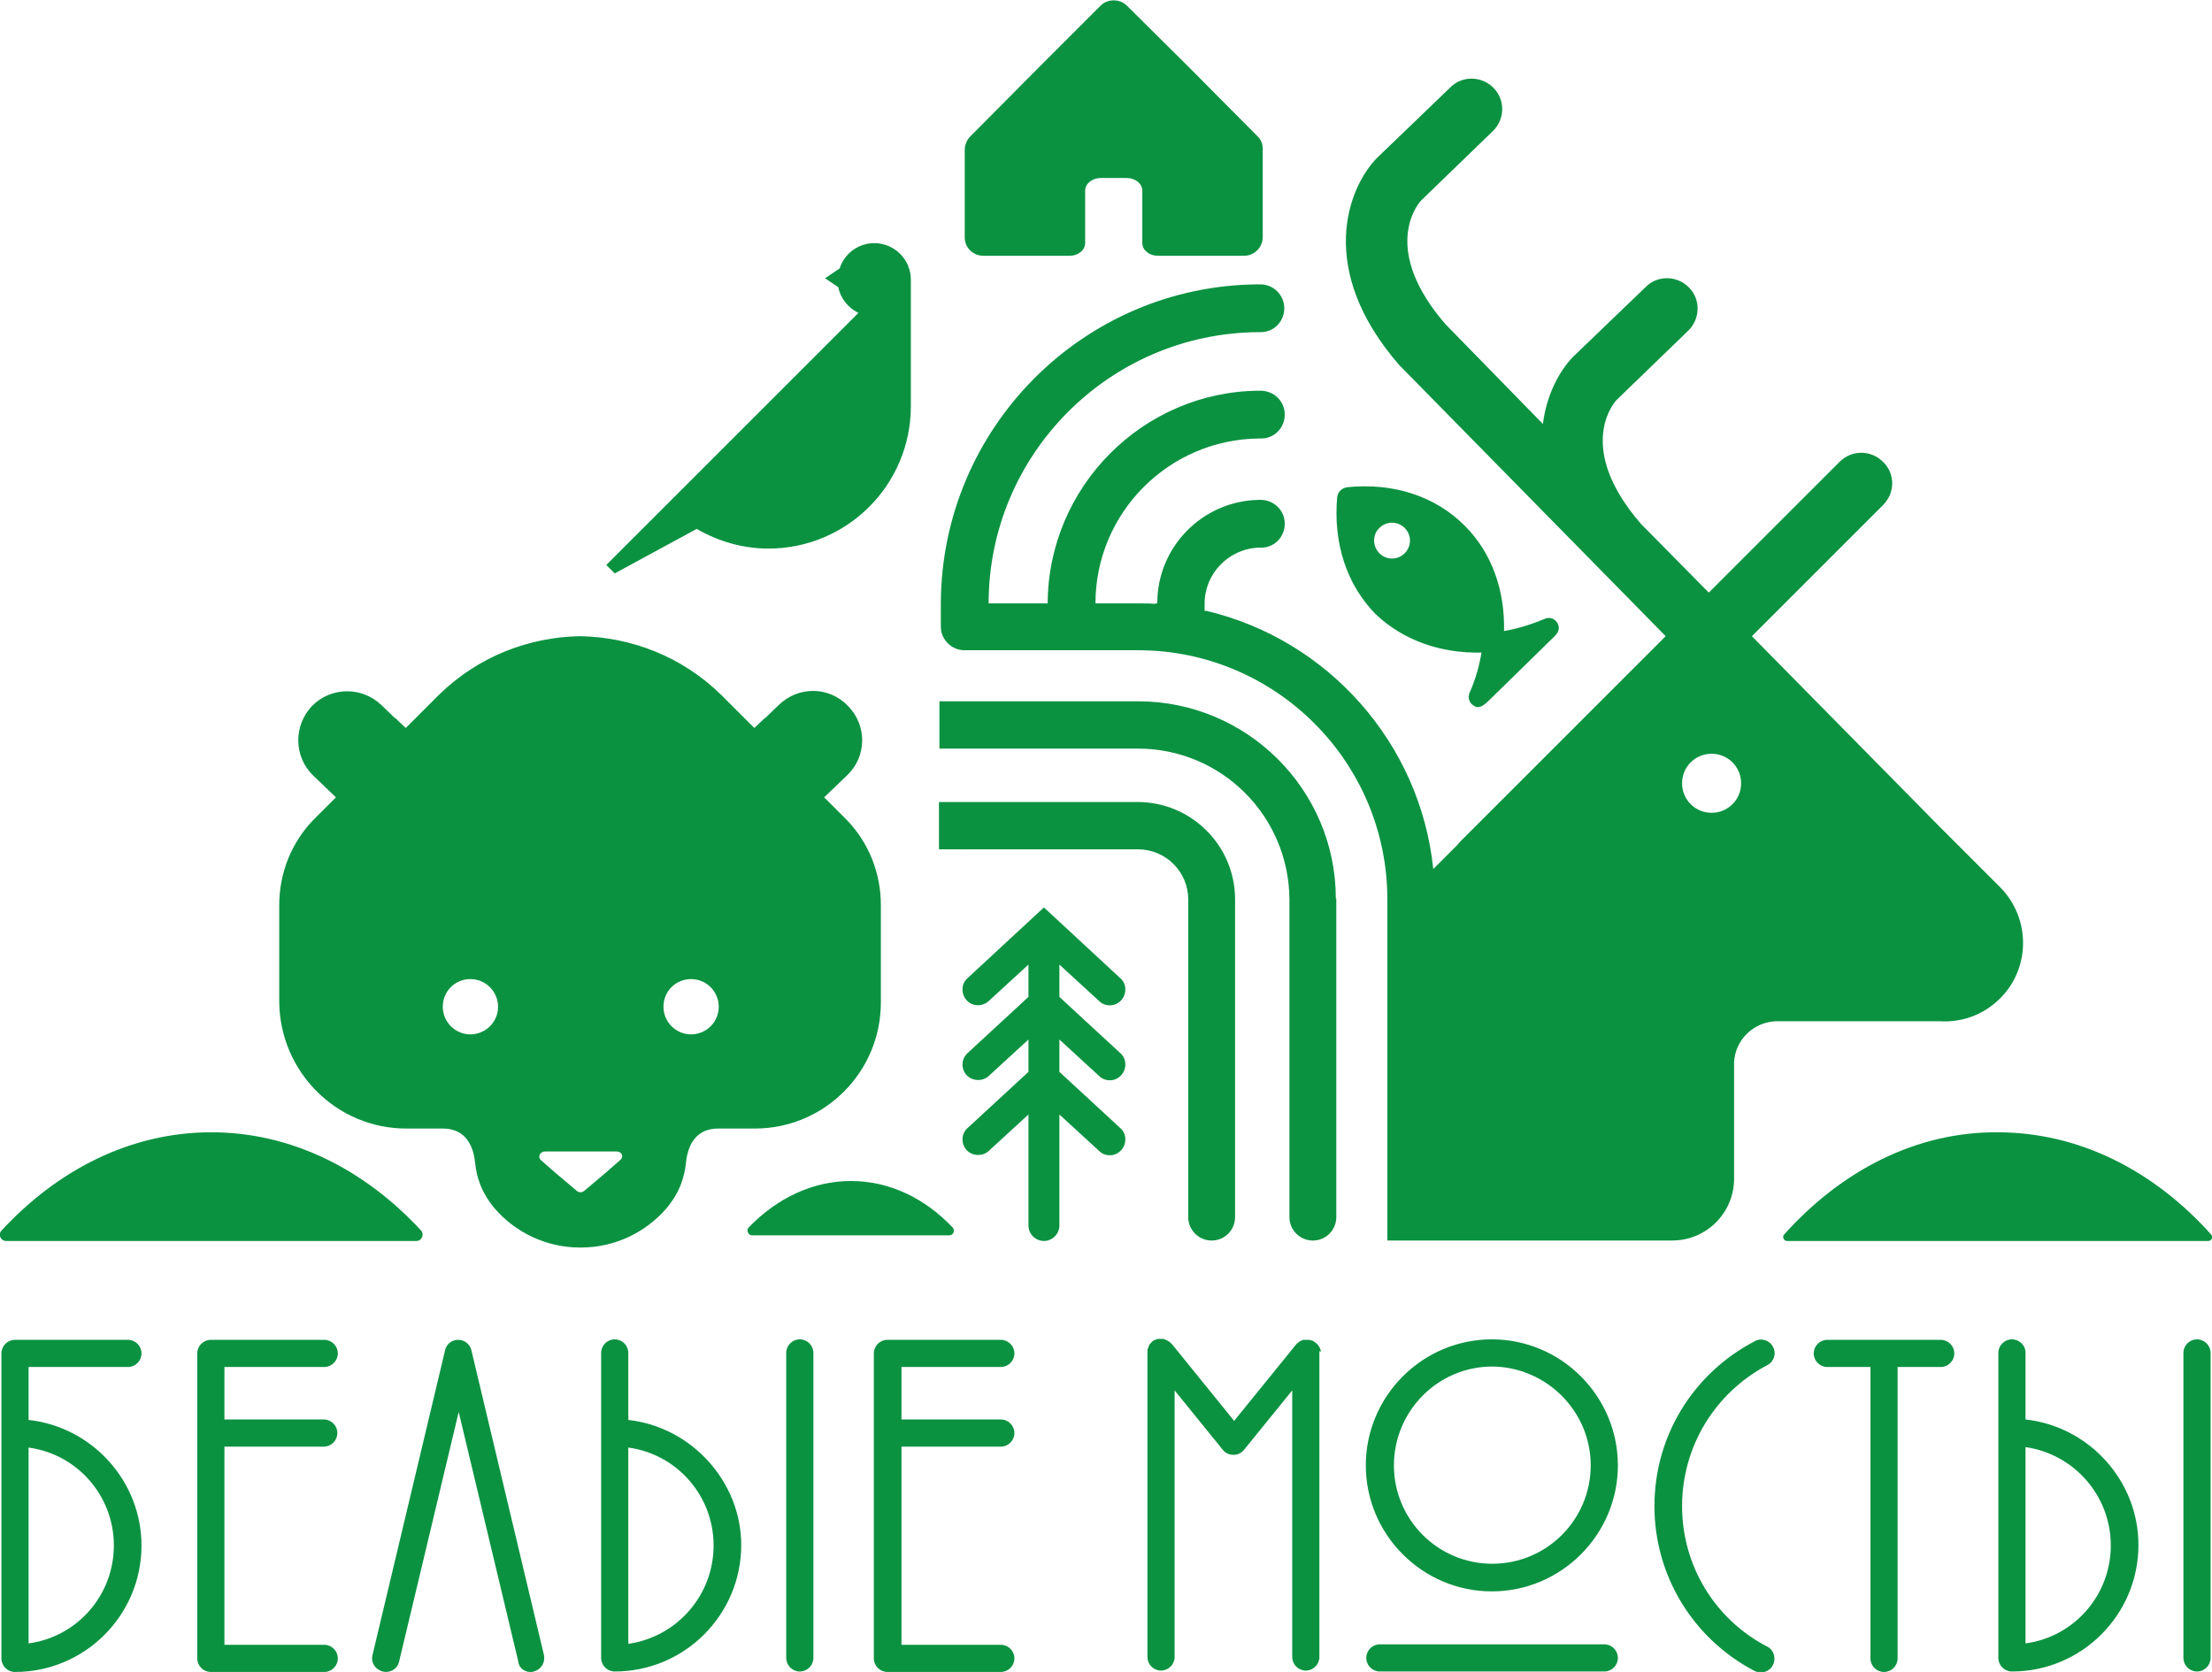 <?xml version="1.0" encoding="UTF-8"?> <svg xmlns="http://www.w3.org/2000/svg" xmlns:xlink="http://www.w3.org/1999/xlink" version="1.1" id="Слой_1" x="0px" y="0px" viewBox="62.1 182.8 472.1 356.9" xml:space="preserve"> <g id="Слой_x0020_1"> <path fill="#0B9241" d="M243.7,434.9c-8.2,0-15.8,3.7-21.8,9.9c-0.6,0.6-0.1,1.7,0.7,1.7h42.1c0.9,0,1.3-1.1,0.7-1.7 C259.5,438.6,252,434.9,243.7,434.9z M531,468.7c-1.6,0-2.9,1.3-2.9,2.9v65.1c0,1.6,1.3,2.9,2.9,2.9c1.6,0,2.9-1.3,2.9-2.9v-65.1 C533.9,470,532.6,468.7,531,468.7z M512.6,512.7c0,10.6-7.8,19.5-18.2,20.9v-41.9C504.8,493.2,512.6,502.1,512.6,512.7z M491.5,468.7L491.5,468.7c-1.6,0-2.9,1.3-2.9,2.9v65.1c0,1.6,1.3,2.9,2.9,2.9c14.9,0,27-12.1,27-27c0-13.7-10.5-25.3-24.1-26.8 v-14.3C494.4,470,493.1,468.7,491.5,468.7L491.5,468.7z M464.2,539.7c1.6,0,2.9-1.3,2.9-2.9v-62.2h9.2c1.6,0,2.9-1.3,2.9-2.9 c0-1.6-1.3-2.9-2.9-2.9h-24.2c-1.6,0-2.9,1.3-2.9,2.9c0,1.6,1.3,2.9,2.9,2.9h9.2v62.2C461.3,538.4,462.6,539.7,464.2,539.7z M407.4,536.7c0-1.6-1.3-2.9-2.9-2.9h-47.9c-1.6,0-2.9,1.3-2.9,2.9c0,1.6,1.3,2.9,2.9,2.9h47.9 C406.1,539.6,407.4,538.3,407.4,536.7z M401.6,495.6c0,11.6-9.4,21-21,21c-11.6,0-21-9.4-21-21c0-11.6,9.4-21.1,21-21.1 C392.1,474.6,401.6,484,401.6,495.6z M353.6,495.6L353.6,495.6c0,14.8,12.1,26.9,26.9,26.9c14.8,0,26.9-12.1,26.9-26.9 c0-14.8-12.1-26.9-26.9-26.9C365.7,468.7,353.6,480.8,353.6,495.6z M344,471.2c0-0.1,0-0.2-0.1-0.3c0-0.1,0-0.2-0.1-0.3 c0-0.1-0.1-0.2-0.1-0.2c0-0.1-0.1-0.2-0.2-0.3l-0.1-0.2c-0.1-0.1-0.1-0.1-0.2-0.2c-0.1-0.1-0.1-0.1-0.2-0.2c0,0-0.1-0.1-0.3-0.2 c-0.1-0.1-0.2-0.1-0.2-0.2c-0.1-0.1-0.2-0.1-0.3-0.1c-0.1,0-0.2-0.1-0.3-0.1l-0.5-0.1c-0.1,0-0.2,0-0.3,0c0,0,0,0,0,0l-0.2,0 l-0.1,0c-0.1,0-0.3,0-0.3,0c-0.1,0-0.2,0-0.2,0c-0.1,0-0.2,0.1-0.3,0.1c-0.1,0-0.2,0.1-0.2,0.1c-0.1,0-0.1,0.1-0.3,0.1l-0.2,0.2 c-0.1,0.1-0.1,0.1-0.3,0.2c-0.1,0.1-0.1,0.1-0.2,0.2l-13.3,16.4l-13.2-16.3l-0.1-0.1c-0.1-0.1-0.1-0.1-0.2-0.2 c-0.1-0.1-0.2-0.1-0.2-0.2l-0.3-0.2c-0.1,0-0.1-0.1-0.2-0.1c-0.1,0-0.1-0.1-0.2-0.1l-0.2-0.1c-0.1,0-0.2-0.1-0.2-0.1 c-0.1,0-0.2,0-0.2-0.1c-0.1,0-0.2,0-0.4,0l-0.2,0l0,0c-0.1,0-0.2,0-0.4,0l-0.2,0c-0.1,0-0.2,0-0.4,0.1l-0.2,0.1 c-0.1,0-0.2,0.1-0.3,0.1c-0.1,0.1-0.2,0.1-0.3,0.2l-0.1,0.1c-0.1,0.1-0.1,0.1-0.2,0.2c-0.1,0.1-0.1,0.2-0.2,0.2 c-0.1,0.1-0.1,0.1-0.2,0.3c-0.1,0.1-0.1,0.2-0.1,0.2c0,0.1-0.1,0.2-0.1,0.3c0,0.1-0.1,0.2-0.1,0.2c0,0.1-0.1,0.2-0.1,0.3 c0,0.1,0,0.2,0,0.3l0,65.3c0,1.6,1.3,2.9,2.9,2.9c1.6,0,2.9-1.3,2.9-2.9v-56.9l10.3,12.7c1.1,1.4,3.4,1.4,4.5,0l10.3-12.7v56.9 c0,1.6,1.3,2.9,2.9,2.9c1.6,0,2.9-1.3,2.9-2.9l0-65.3C344,471.4,344,471.3,344,471.2L344,471.2z M275.7,474.6 c1.6,0,2.9-1.3,2.9-2.9c0-1.6-1.3-2.9-2.9-2.9h-24.2c-1.6,0-2.9,1.3-2.9,2.9v65.1c0,1.6,1.3,2.9,2.9,2.9h24.2 c1.6,0,2.9-1.3,2.9-2.9c0-1.6-1.3-2.9-2.9-2.9h-21.2v-42.3h21.2c1.6,0,2.9-1.3,2.9-2.9c0-1.6-1.3-2.9-2.9-2.9h-21.2v-11.2 L275.7,474.6L275.7,474.6z M232.8,468.7c-1.6,0-2.9,1.3-2.9,2.9v65.1c0,1.6,1.3,2.9,2.9,2.9c1.6,0,2.9-1.3,2.9-2.9v-65.1 C235.7,470,234.4,468.7,232.8,468.7z M196.2,533.7v-41.9c10.4,1.4,18.2,10.3,18.2,20.9C214.4,523.3,206.6,532.2,196.2,533.7z M196.2,485.9L196.2,485.9v-14.3c0-1.6-1.3-2.9-2.9-2.9c-1.6,0-2.9,1.3-2.9,2.9v65.1c0,1.6,1.3,2.9,2.9,2.9c14.9,0,27-12.1,27-27 C220.3,499.1,209.7,487.4,196.2,485.9z M131.3,474.6c1.6,0,2.9-1.3,2.9-2.9c0-1.6-1.3-2.9-2.9-2.9h-24.2c-1.6,0-2.9,1.3-2.9,2.9 v65.1c0,1.6,1.3,2.9,2.9,2.9h24.2c1.6,0,2.9-1.3,2.9-2.9c0-1.6-1.3-2.9-2.9-2.9H110v-42.3h21.2c1.6,0,2.9-1.3,2.9-2.9 c0-1.6-1.3-2.9-2.9-2.9H110v-11.2L131.3,474.6L131.3,474.6z M175.3,539.7c0.2,0,0.5,0,0.7-0.1c1.6-0.4,2.5-1.9,2.2-3.5L162.7,471 c-0.3-1.3-1.5-2.2-2.8-2.2c-1.4,0-2.5,0.9-2.8,2.2l-15.5,65.1c-0.4,1.6,0.6,3.1,2.2,3.5c1.6,0.4,3.2-0.6,3.5-2.2l12.7-53.2 l12.7,53.2C172.8,538.8,174,539.7,175.3,539.7L175.3,539.7z M68.2,491.8c10.4,1.4,18.2,10.3,18.2,20.9c0,10.6-7.8,19.5-18.2,20.9 V491.8z M65.3,539.7L65.3,539.7c14.9,0,27-12.1,27-27c0-13.7-10.5-25.3-24.1-26.8v-11.3h21.2c1.6,0,2.9-1.3,2.9-2.9 c0-1.6-1.3-2.9-2.9-2.9H65.3c-1.6,0-2.9,1.3-2.9,2.9v65.1C62.4,538.4,63.7,539.7,65.3,539.7z M439.3,474.2c1.4-0.7,2-2.5,1.2-3.9 c-0.7-1.4-2.5-2-3.9-1.2c-13.2,6.9-21.4,20.3-21.4,35.2c0,14.8,8.2,28.3,21.4,35.2c0.4,0.2,0.9,0.3,1.3,0.3c1.1,0,2.1-0.6,2.6-1.6 c0.7-1.4,0.2-3.2-1.2-3.9c-11.2-5.8-18.2-17.3-18.2-30C421.1,491.6,428.1,480.1,439.3,474.2z M162.5,391.8c3.3,0,5.9,2.7,5.9,5.9 c0,3.3-2.7,5.9-5.9,5.9c-3.3,0-5.9-2.7-5.9-5.9C156.6,394.4,159.2,391.8,162.5,391.8z M178.4,428.6L178.4,428.6h15.3 c1.1,0,1.6,1.1,0.8,1.8l-3.2,2.8l-4.5,3.8c-0.5,0.4-1.2,0.4-1.6,0l-4.5-3.8l-3.2-2.8C176.8,429.7,177.4,428.6,178.4,428.6 L178.4,428.6z M209.6,391.8L209.6,391.8c3.3,0,5.9,2.7,5.9,5.9c0,3.3-2.7,5.9-5.9,5.9c-3.3,0-5.9-2.7-5.9-5.9 C203.7,394.4,206.3,391.8,209.6,391.8z M148.8,423.7L148.8,423.7h7.8c4,0,6.4,2.5,6.9,7.3c0.3,3,1.3,6.4,4.3,9.9 c4.4,5,10.9,8.2,18.1,8.2c0,0,0.1,0,0.1,0c0,0,0.1,0,0.1,0c7.2,0,13.7-3.2,18.1-8.2c3-3.5,4-6.9,4.3-9.9c0.5-4.8,2.9-7.3,6.9-7.3 h7.8c14.9,0,26.9-12.1,26.9-26.9v-20.8c0-7-2.7-13.4-7.2-18.1l-4.9-4.9l4.9-4.7c4.2-4,4.3-10.6,0.2-14.8c-4-4.2-10.6-4.3-14.8-0.2 l-2.8,2.7c-0.1,0.1-0.2,0.1-0.3,0.2l-2.1,2l-7.1-7.1c-8.4-8.2-19.2-12.3-30.1-12.5v0c0,0,0,0,0,0c0,0,0,0,0,0v0 c-10.9,0.2-21.7,4.3-30.1,12.5l-7.1,7.1l-2.1-2c-0.1-0.1-0.2-0.1-0.3-0.2l-2.8-2.7c-4.2-4-10.8-3.9-14.8,0.2 c-4,4.2-3.9,10.8,0.2,14.8l4.9,4.7l-4.9,4.9c-4.5,4.7-7.2,11.1-7.2,18.1v20.8C121.9,411.6,133.9,423.7,148.8,423.7L148.8,423.7z M193.3,305.2l17.5-9.5c4.5,2.6,9.7,4.2,15.3,4.2c16.8,0,30.4-13.6,30.4-30.4c0,0,0,0,0,0h0c0-13.6,0-21.8,0-26.6h0 c0-0.1,0-0.2,0-0.4c0-4.3-3.5-7.8-7.8-7.8c-3.5,0-6.4,2.3-7.4,5.4l-3.1,2.1l2.8,1.9c0.5,2.4,2.1,4.4,4.3,5.5l-53.8,53.8 L193.3,305.2L193.3,305.2z M427.4,343.7c3.5,0,6.3,2.8,6.3,6.3c0,3.5-2.8,6.3-6.3,6.3c-3.5,0-6.3-2.8-6.3-6.3 C421.1,346.5,423.9,343.7,427.4,343.7z M267.9,321.6L267.9,321.6c18.1,0,29.9,0,37.1,0c29.3,0,53.2,23.8,53.2,53.2 c0,13,0,35.6,0,72.8h2.3v0h58.1c0.1,0,0.3,0,0.4,0c7.3,0,13.2-5.9,13.2-13.2c0-0.2,0-0.4,0-0.6h0v-24.2c0.2-4.8,4.1-8.6,8.9-8.8 h34.9c4.7,0.3,9.4-1.3,13-4.9c6.5-6.5,6.5-17.1,0-23.7l0,0l-13.1-13.1L436,318.6l28-28c2.6-2.6,2.6-6.7,0-9.2 c-2.6-2.6-6.7-2.6-9.3,0l-27.9,27.9l-14.5-14.7c-13.5-15.6-6.4-25.1-5.2-26.4l15.3-14.8c2.6-2.5,2.7-6.7,0.2-9.2 c-2.5-2.6-6.7-2.7-9.2-0.2L397.8,259c-2.7,2.8-5.6,7.8-6.4,14.3L370.6,252c-13.5-15.6-6.4-25.1-5.2-26.4l15.3-14.8 c2.6-2.5,2.7-6.6,0.2-9.2c-2.5-2.6-6.7-2.7-9.2-0.2L356,216.5c-6.2,6.3-13.1,23.8,4.8,44.3c0.1,0.1,0.2,0.2,0.3,0.3l56.5,57.5 l-43.9,43.9c-0.2,0.2-0.4,0.5-0.6,0.7l-5.1,5.1c-2.8-27-22.6-49-48.4-55.1v0h-0.4v-1.6c0-6.4,5.2-11.7,11.6-11.9v0h0.4v0h0.1 c2.8,0,5-2.3,5-5.1c0-2.8-2.2-5-5-5.1v0h-0.5c-12,0.2-21.7,10-21.7,22v0.1h-0.4v0.1c-1.2-0.1-2.4-0.1-3.6-0.1v0c-2.4,0-5.3,0-8.8,0 c0,0,0,0,0,0h-0.4c0-19.3,15.6-35,34.9-35.2l0,0h0.4v0h0.1c2.8,0,5-2.3,5-5.1c0-2.8-2.2-5-5-5.1l-0.5,0 c-24.8,0.2-45,20.5-45.1,45.4h-0.4c0,0,0,0,0,0c-3.5,0-7.4,0-11.8,0c0,0,0,0,0,0h-0.4c0-31.8,25.8-57.7,57.6-57.9h0.5 c2.8,0,5-2.3,5-5.1c0-2.8-2.3-5.1-5.1-5.1l0,0h-0.4c-37.4,0.2-67.7,30.7-67.8,68.1h0v5C262.9,319.3,265.2,321.6,267.9,321.6 L267.9,321.6z M272,237.4h18.4c1.8,0,3.3-1.2,3.3-2.7v-11.2c0-1.5,1.5-2.7,3.3-2.7h5.6c1.8,0,3.3,1.2,3.3,2.7v11.2 c0,1.5,1.5,2.7,3.3,2.7h18.4c2.2,0,4-1.8,4-4v-18.8c0-1.1-0.4-2.1-1.2-2.8l-14.7-14.8L302.6,184c-1.5-1.5-4.1-1.5-5.6,0l-13.1,13.1 l-14.7,14.8c-0.7,0.7-1.2,1.8-1.2,2.8v18.8C268,235.7,269.8,237.4,272,237.4L272,237.4z M305,332.5c-6.9,0-18.7,0-37.4,0h-5v10.1h5 c-0.1,0-0.2,0-0.3,0c18.4,0,30.4,0,37.7,0c17.8,0,32.2,14.4,32.3,32.2h0c0,12.5,0,33.6,0,68c0.1,2.6,2.2,4.7,4.8,4.8h0.4 c2.7-0.1,4.8-2.3,4.8-5c0-33.6,0-55,0-68h-0.1C347.2,351.4,328.3,332.5,305,332.5L305,332.5z M267.4,364.1c18.4,0,30.3,0,37.6,0 c5.9,0,10.7,4.8,10.7,10.7c0,12.5,0,33.7,0,68c0.1,2.6,2.2,4.7,4.8,4.8h0.4c2.7-0.1,4.8-2.3,4.8-5c0-33.6,0-55,0-68h0 c-0.1-11.4-9.4-20.6-20.8-20.6v0c-7,0-18.7,0-37.4,0c0,0,0,0,0,0h-5v10.1h5C267.6,364.2,267.5,364.2,267.4,364.1z M296.7,396.5 c0.6,0.6,1.4,0.9,2.3,0.9c0.9,0,1.8-0.4,2.4-1.1c1.2-1.3,1.2-3.5-0.2-4.7l-16.3-15.1l-16.3,15.1c-1.4,1.2-1.4,3.4-0.2,4.7 c1.2,1.4,3.4,1.4,4.7,0.2l8.5-7.8v6.9l-13,12c-1.4,1.3-1.4,3.4-0.2,4.7c1.2,1.3,3.4,1.4,4.7,0.2l8.5-7.8v6.9l-13,12 c-1.4,1.2-1.4,3.4-0.2,4.7c1.2,1.3,3.4,1.4,4.7,0.2l8.5-7.8v23.7c0,1.8,1.5,3.3,3.3,3.3c1.8,0,3.3-1.5,3.3-3.3v-23.7l8.5,7.8 c0.6,0.6,1.4,0.9,2.3,0.9c0.9,0,1.8-0.4,2.4-1.1c1.2-1.3,1.2-3.5-0.2-4.7l-13-12v-6.9l8.5,7.8c0.6,0.6,1.4,0.9,2.3,0.9 c0.9,0,1.8-0.4,2.4-1.1c1.2-1.3,1.2-3.5-0.2-4.7l-13-12v-6.9L296.7,396.5z M63.4,447.7H151c1.1,0,1.7-1.4,1-2.2 c-12.1-13.1-27.7-21-44.8-21c-17.1,0-32.7,7.9-44.8,21C61.6,446.4,62.3,447.7,63.4,447.7z M442.9,446.3c-0.5,0.5-0.1,1.4,0.6,1.4 h89.9c0.7,0,1.1-0.8,0.6-1.4c-12.2-13.6-28.1-21.8-45.6-21.8C471,424.4,455.1,432.7,442.9,446.3z M356.5,295.5 c1.5-1.5,3.9-1.5,5.4,0c1.5,1.5,1.5,3.9,0,5.4c-1.5,1.5-3.9,1.5-5.4,0C355,299.4,355,296.9,356.5,295.5z M378.3,322.1L378.3,322.1 c-0.5,2.9-1.3,5.8-2.6,8.7c-0.3,0.8-0.1,1.7,0.5,2.3c0.2,0.2,0.4,0.3,0.7,0.5c1.1,0.5,2-0.4,2.8-1.1l13.9-13.6c1-0.9,1.5-1.8,1-2.9 c-0.5-1.1-1.7-1.6-2.8-1.1c-2.9,1.2-5.8,2.1-8.7,2.6c0.2-8.7-2.6-16.7-8.4-22.5c-6.3-6.3-15.2-9.2-25.1-8.2c-0.5,0.1-1,0.3-1.3,0.6 c-0.4,0.3-0.7,0.9-0.8,1.4c-0.9,9.9,2,18.8,8.2,25.1C361.6,319.5,369.6,322.3,378.3,322.1L378.3,322.1z"></path> </g> </svg> 